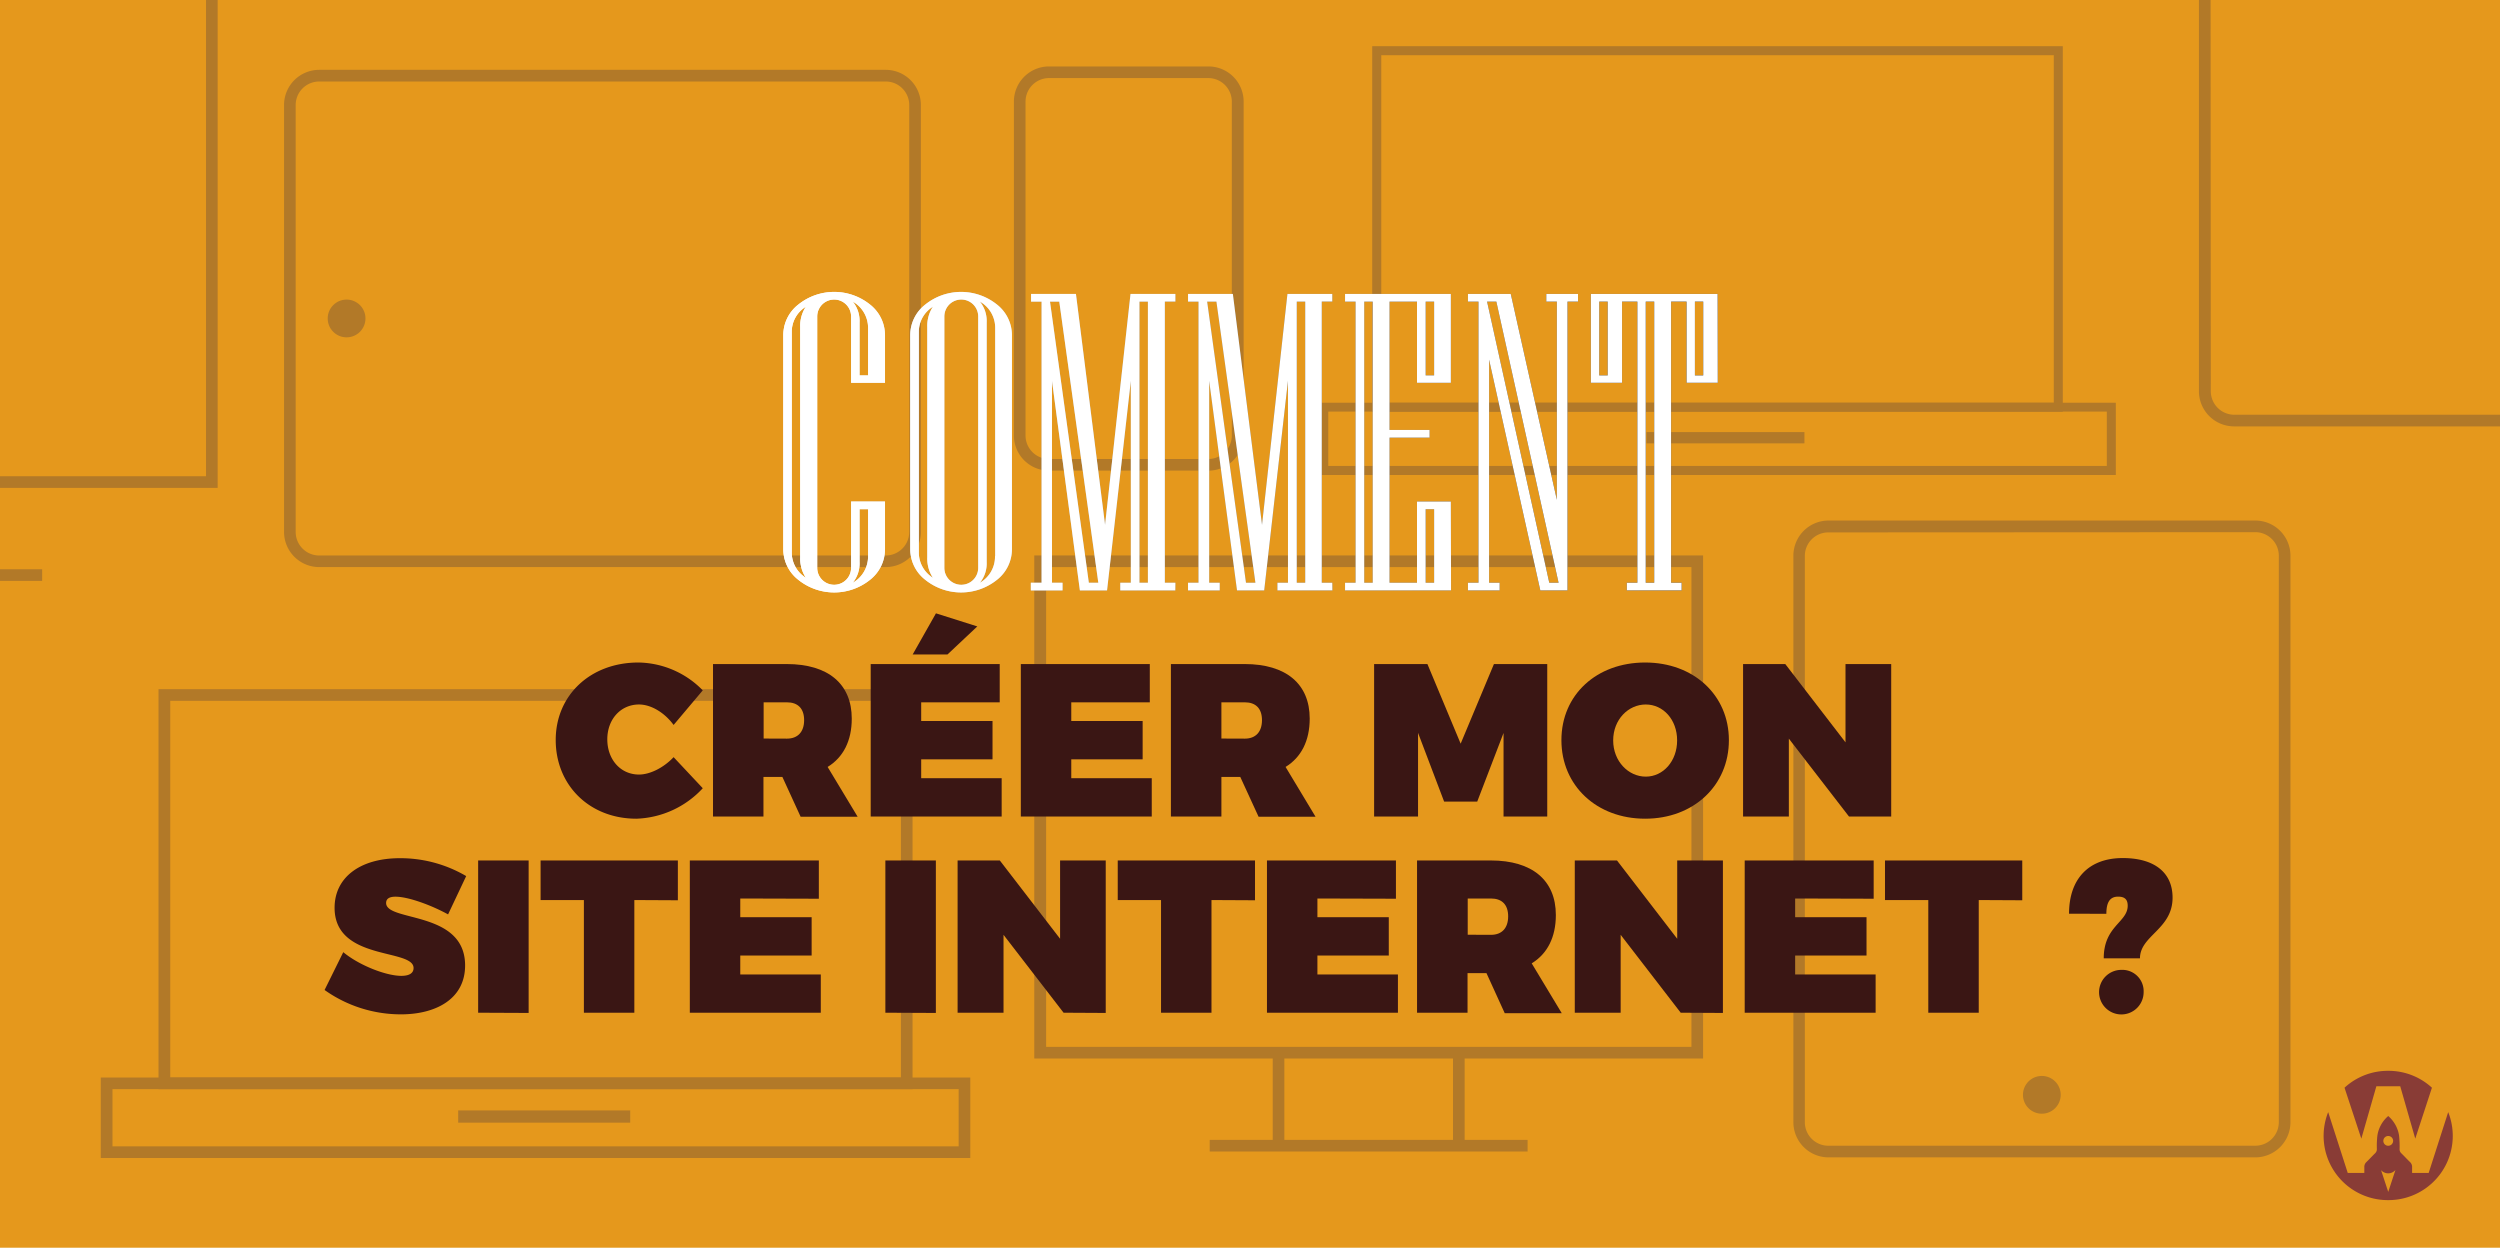 <svg id="Calque_1" data-name="Calque 1" xmlns="http://www.w3.org/2000/svg" xmlns:xlink="http://www.w3.org/1999/xlink" viewBox="0 0 552.03 275.51"><defs><style>.cls-1{fill:none;}.cls-2{fill:#e5981c;}.cls-3{fill:#893c36;}.cls-4{clip-path:url(#clip-path);}.cls-5{fill:#b27928;}.cls-6{fill:url(#Dégradé_sans_nom);}.cls-7{fill:#fff;}.cls-8{fill:#3a1614;}</style><clipPath id="clip-path"><rect class="cls-1" x="-0.36" y="-0.29" width="552.75" height="276.1"/></clipPath><linearGradient id="Dégradé_sans_nom" x1="172.96" y1="97.64" x2="379.31" y2="97.64" gradientUnits="userSpaceOnUse"><stop offset="0" stop-color="#fff"/><stop offset="1"/></linearGradient></defs><rect class="cls-2" x="-0.36" y="-0.29" width="552.75" height="276.1"/><path class="cls-3" d="M524.73,239.86H530l3.32,11.57L537,240.18a14.15,14.15,0,0,0-9.6-3.73h-.11a14.11,14.11,0,0,0-9.59,3.73l3.71,11.25Z"/><path class="cls-3" d="M540.6,245.54,536.28,259h-3.66v-1.29a1.43,1.43,0,0,0-.46-1.11c-.66-.64-1.28-1.32-1.93-1.95a1.19,1.19,0,0,1-.37-.94,22.86,22.86,0,0,0-.12-3,7.19,7.19,0,0,0-2.39-4.28h0a7.09,7.09,0,0,0-2.39,4.28,19.84,19.84,0,0,0-.12,3,1.23,1.23,0,0,1-.38.94c-.65.63-1.27,1.31-1.93,1.95a1.43,1.43,0,0,0-.46,1.11V259h-3.66l-4.32-13.43A14.18,14.18,0,0,0,527.29,265h.11a14.18,14.18,0,0,0,13.2-19.41Zm-13.25,5.3a1.08,1.08,0,1,1-1.08,1.08A1.08,1.08,0,0,1,527.35,250.84Zm0,12.34-1.59-4.82.08.1a2.11,2.11,0,0,0,3,0,.69.69,0,0,0,.11-.13Z"/><g class="cls-4"><path class="cls-5" d="M266.86,103.92H231.64a7.76,7.76,0,0,1-7.76-7.75V22.43a7.77,7.77,0,0,1,7.76-7.76h35.22a7.77,7.77,0,0,1,7.75,7.76V96.17A7.76,7.76,0,0,1,266.86,103.92ZM231.64,17.24a5.2,5.2,0,0,0-5.19,5.19V96.17a5.19,5.19,0,0,0,5.19,5.18h35.22A5.19,5.19,0,0,0,272,96.17V22.43a5.2,5.2,0,0,0-5.18-5.19Z"/><path class="cls-5" d="M195.58,125.22H70.48a7.77,7.77,0,0,1-7.76-7.76V23.17a7.77,7.77,0,0,1,7.76-7.75h125.1a7.77,7.77,0,0,1,7.76,7.75v94.29A7.77,7.77,0,0,1,195.58,125.22ZM70.48,18a5.19,5.19,0,0,0-5.19,5.18v94.29a5.2,5.2,0,0,0,5.19,5.19h125.1a5.2,5.2,0,0,0,5.19-5.19V23.17A5.19,5.19,0,0,0,195.58,18Z"/><circle class="cls-5" cx="76.53" cy="70.32" r="4.17"/><path class="cls-5" d="M498,255.56H403.71A7.77,7.77,0,0,1,396,247.8V122.7a7.77,7.77,0,0,1,7.75-7.76H498a7.77,7.77,0,0,1,7.76,7.76V247.8A7.77,7.77,0,0,1,498,255.56Zm-94.29-138a5.19,5.19,0,0,0-5.18,5.19V247.8a5.19,5.19,0,0,0,5.18,5.19H498a5.2,5.2,0,0,0,5.19-5.19V122.7a5.2,5.2,0,0,0-5.19-5.19Z"/><path class="cls-5" d="M626.17-7.89V86.39a7.77,7.77,0,0,1-7.76,7.76H493.3a7.77,7.77,0,0,1-7.75-7.76V-7.89a7.77,7.77,0,0,1,7.75-7.76H618.41A7.77,7.77,0,0,1,626.17-7.89Zm-138,94.28a5.2,5.2,0,0,0,5.18,5.19H618.41a5.2,5.2,0,0,0,5.19-5.19V-7.89a5.2,5.2,0,0,0-5.19-5.19H493.3a5.2,5.2,0,0,0-5.18,5.19Z"/><circle class="cls-5" cx="450.86" cy="241.75" r="4.17"/><path class="cls-5" d="M201.5,240.5H35V152.18H201.5ZM37.59,237.93H198.93V154.75H37.59Z"/><path class="cls-5" d="M214.25,255.7h-192V237.93h192ZM24.84,253.13H211.68V240.5H24.84Z"/><rect class="cls-5" x="101.17" y="245.19" width="37.99" height="2.71"/><path class="cls-5" d="M376.06,233.73H228.38V122.65H376.06ZM231,231.16H373.49V125.22H231Z"/><rect class="cls-5" x="281.03" y="232.44" width="2.57" height="20.55"/><rect class="cls-5" x="320.84" y="232.44" width="2.57" height="20.55"/><rect class="cls-5" x="267.12" y="251.7" width="70.19" height="2.57"/><path class="cls-5" d="M48.06,107.73H-99.62V-3.35H48.06ZM-97,105.16H45.49V-.78H-97Z"/><rect class="cls-5" x="-60.88" y="125.7" width="70.19" height="2.57"/><path class="cls-5" d="M455.49,90.92H303V10.2H455.49ZM305,88.93H453.5V12.19H305Z"/><path class="cls-5" d="M467.2,104.88H291.3V88.93H467.2Zm-173.9-2H465.21v-12H293.3Z"/><rect class="cls-5" x="363.56" y="95.41" width="34.88" height="2.49"/></g><path class="cls-6" d="M195.42,121.28a8.59,8.59,0,0,1-3.29,6.74,12.63,12.63,0,0,1-15.86,0,8.55,8.55,0,0,1-3.31-6.74V74a8.56,8.56,0,0,1,3.31-6.74,12.63,12.63,0,0,1,15.86,0A8.6,8.6,0,0,1,195.42,74V84.53h-7.49V69.88a3.74,3.74,0,1,0-7.48,0v55.51a3.74,3.74,0,1,0,7.48,0V110.74h7.49Zm-17.48,6.3a7.68,7.68,0,0,1-1.24-4.52V72.21a7.64,7.64,0,0,1,1.24-4.48,6.47,6.47,0,0,0-3.11,5.62V122A6.52,6.52,0,0,0,177.94,127.58Zm13.74-44.69V72.48a6.66,6.66,0,0,0-3.38-5.89,6.82,6.82,0,0,1,1.5,4.61V82.89Zm0,39.9V112.43H189.8v11.68a6.75,6.75,0,0,1-1.5,4.57A6.65,6.65,0,0,0,191.68,122.79Z"/><path class="cls-6" d="M223.45,121.28a8.59,8.59,0,0,1-3.29,6.74,12.63,12.63,0,0,1-15.86,0,8.55,8.55,0,0,1-3.31-6.74V74a8.56,8.56,0,0,1,3.31-6.74,12.63,12.63,0,0,1,15.86,0A8.6,8.6,0,0,1,223.45,74ZM206,127.58a7.68,7.68,0,0,1-1.24-4.52V72.21A7.64,7.64,0,0,1,206,67.73a6.49,6.49,0,0,0-3.11,5.62V122A6.55,6.55,0,0,0,206,127.58Zm10-2.19V69.88a3.74,3.74,0,1,0-7.48,0v55.51a3.74,3.74,0,1,0,7.48,0Zm3.75-2.6V72.48a6.66,6.66,0,0,0-3.38-5.89,6.82,6.82,0,0,1,1.5,4.61v52.91a6.75,6.75,0,0,1-1.5,4.57A6.65,6.65,0,0,0,219.71,122.79Z"/><path class="cls-6" d="M259.52,130.37H247.37v-1.69h2.33V84.08l-5.25,46.29h-6l-6.16-46.29v44.6h2.33v1.69h-7v-1.69H230V66.59h-2.33V64.9h9.91l6.43,51,5.62-51h9.91v1.69h-2.33v62.09h2.33Zm-17-1.69L233.9,66.59h-2.05l8.58,62.09Zm10.95,0V66.59h-1.87v62.09Z"/><path class="cls-6" d="M294.21,130.37H282.07v-1.69h2.33V84.08l-5.25,46.29h-6L267,84.08v44.6h2.33v1.69h-7v-1.69h2.32V66.59h-2.32V64.9h9.9l6.44,51,5.61-51h9.91v1.69h-2.33v62.09h2.33Zm-17-1.69L268.6,66.59h-2.05l8.58,62.09Zm11,0V66.59h-1.87v62.09Z"/><path class="cls-6" d="M320.41,130.37H297v-1.69h2.33V66.59H297V64.9h23.37V84.53h-7.48V66.59h-6.07V94.94h8.85v1.69h-8.85v32.05h6.07V110.74h7.48Zm-17.3-1.69V66.59h-1.87v62.09Zm13.56-45.79V66.59H314.8v16.3Zm0,45.79V112.43H314.8v16.25Z"/><path class="cls-6" d="M348.45,66.59h-2.33v63.78h-6L328.81,79.42v49.26h2.33v1.69h-7v-1.69h2.33V66.59h-2.33V64.9h9.45l10.18,45.47V66.59h-2.33V64.9h7Zm-4.3,62.09L330.41,66.59h-2.05l13.74,62.09Z"/><path class="cls-6" d="M379.31,84.53h-6.9V66.59H369v62.09h2.33v1.69H359.22v-1.69h2.33V66.59h-3.38V84.53h-6.89V64.9h28ZM355,82.89V66.59h-1.87v16.3Zm10.27,45.79V66.59h-1.87v62.09Zm10.82-45.79V66.59h-1.83v16.3Z"/><path class="cls-7" d="M195.42,121.28a8.59,8.59,0,0,1-3.29,6.74,12.63,12.63,0,0,1-15.86,0,8.55,8.55,0,0,1-3.31-6.74V74a8.56,8.56,0,0,1,3.31-6.74,12.63,12.63,0,0,1,15.86,0A8.6,8.6,0,0,1,195.42,74V84.53h-7.49V69.88a3.74,3.74,0,1,0-7.48,0v55.51a3.74,3.74,0,1,0,7.48,0V110.74h7.49Zm-17.48,6.3a7.68,7.68,0,0,1-1.24-4.52V72.21a7.64,7.64,0,0,1,1.24-4.48,6.47,6.47,0,0,0-3.11,5.62V122A6.52,6.52,0,0,0,177.94,127.58Zm13.74-44.69V72.48a6.66,6.66,0,0,0-3.38-5.89,6.82,6.82,0,0,1,1.5,4.61V82.89Zm0,39.9V112.43H189.8v11.68a6.75,6.75,0,0,1-1.5,4.57A6.65,6.65,0,0,0,191.68,122.79Z"/><path class="cls-7" d="M223.45,121.28a8.59,8.59,0,0,1-3.29,6.74,12.63,12.63,0,0,1-15.86,0,8.55,8.55,0,0,1-3.31-6.74V74a8.56,8.56,0,0,1,3.31-6.74,12.63,12.63,0,0,1,15.86,0A8.6,8.6,0,0,1,223.45,74ZM206,127.58a7.68,7.68,0,0,1-1.24-4.52V72.21A7.64,7.64,0,0,1,206,67.73a6.49,6.49,0,0,0-3.11,5.62V122A6.55,6.55,0,0,0,206,127.58Zm10-2.19V69.88a3.74,3.74,0,1,0-7.48,0v55.51a3.74,3.74,0,1,0,7.48,0Zm3.75-2.6V72.48a6.66,6.66,0,0,0-3.38-5.89,6.82,6.82,0,0,1,1.5,4.61v52.91a6.75,6.75,0,0,1-1.5,4.57A6.65,6.65,0,0,0,219.71,122.79Z"/><path class="cls-7" d="M259.52,130.37H247.37v-1.69h2.33V84.08l-5.25,46.29h-6l-6.16-46.29v44.6h2.33v1.69h-7v-1.69H230V66.59h-2.33V64.9h9.91l6.43,51,5.62-51h9.91v1.69h-2.33v62.09h2.33Zm-17-1.69L233.9,66.59h-2.05l8.58,62.09Zm10.95,0V66.59h-1.87v62.09Z"/><path class="cls-7" d="M294.21,130.37H282.07v-1.69h2.33V84.08l-5.25,46.29h-6L267,84.08v44.6h2.33v1.69h-7v-1.69h2.32V66.59h-2.32V64.9h9.9l6.44,51,5.61-51h9.91v1.69h-2.33v62.09h2.33Zm-17-1.69L268.6,66.59h-2.05l8.58,62.09Zm11,0V66.59h-1.87v62.09Z"/><path class="cls-7" d="M320.41,130.37H297v-1.69h2.33V66.59H297V64.9h23.37V84.53h-7.48V66.59h-6.07V94.94h8.85v1.69h-8.85v32.05h6.07V110.74h7.48Zm-17.3-1.69V66.59h-1.87v62.09Zm13.56-45.79V66.59H314.8v16.3Zm0,45.79V112.43H314.8v16.25Z"/><path class="cls-7" d="M348.45,66.59h-2.33v63.78h-6L328.81,79.42v49.26h2.33v1.69h-7v-1.69h2.33V66.59h-2.33V64.9h9.45l10.18,45.47V66.59h-2.33V64.9h7Zm-4.3,62.09L330.41,66.59h-2.05l13.74,62.09Z"/><path class="cls-7" d="M379.31,84.53h-6.9V66.59H369v62.09h2.33v1.69H359.22v-1.69h2.33V66.59h-3.38V84.53h-6.89V64.9h28ZM355,82.89V66.59h-1.87v16.3Zm10.27,45.79V66.59h-1.87v62.09Zm10.82-45.79V66.59h-1.83v16.3Z"/><path class="cls-8" d="M155.18,152.44l-6.44,7.64c-2-2.74-5-4.52-7.64-4.52-4,0-7,3.22-7,7.69s2.93,7.78,7,7.78c2.41,0,5.43-1.49,7.64-3.84l6.44,6.86a20.87,20.87,0,0,1-14.65,6.73c-10.33,0-17.82-7.35-17.82-17.39,0-9.89,7.68-17.1,18.25-17.1A20.24,20.24,0,0,1,155.18,152.44Z"/><path class="cls-8" d="M172.76,171.56h-4.18v8.74H157.44V146.63h16.28c9.13,0,14.36,4.37,14.36,12.05,0,4.9-1.87,8.55-5.33,10.67l6.63,11H176.79Zm1-8.46c2.4,0,3.8-1.49,3.8-4.08s-1.4-3.94-3.8-3.94h-5.14v8Z"/><path class="cls-8" d="M203.41,155.08v4.13h15.75v8.46H203.41v4.17h17.77v8.46H192.26V146.63h28.49v8.45Zm5.81-10.57h-7.69l5.14-9.08,9.13,2.89Z"/><path class="cls-8" d="M236.55,155.08v4.13h15.76v8.46H236.55v4.17h17.77v8.46H225.41V146.63h28.48v8.45Z"/><path class="cls-8" d="M273.87,171.56H269.7v8.74H258.55V146.63h16.29c9.12,0,14.36,4.37,14.36,12.05,0,4.9-1.88,8.55-5.33,10.67l6.62,11H277.91Zm1-8.46c2.4,0,3.79-1.49,3.79-4.08s-1.39-3.94-3.79-3.94H269.7v8Z"/><path class="cls-8" d="M332,180.3V161.85L326.19,177h-7.31l-5.76-15.18V180.3h-9.7V146.63h11.77l7.34,17.58,7.35-17.58h11.77V180.3Z"/><path class="cls-8" d="M381.76,163.44c0,10-7.78,17.34-18.49,17.34s-18.49-7.3-18.49-17.34,7.78-17.15,18.49-17.15S381.76,153.5,381.76,163.44Zm-25.55.05c0,4.61,3.36,8,7.2,8s6.92-3.41,6.92-8-3.07-7.93-6.92-7.93S356.21,158.87,356.21,163.49Z"/><path class="cls-8" d="M408.28,180.3,395,163.1v17.2H384.89V146.63h9.32l13.3,17.29V146.63H417.6V180.3Z"/><path class="cls-8" d="M102.94,193.45l-4,8.46C95.49,200,90.26,198,87.33,198c-1.25,0-2.07.38-2.07,1.39,0,4.23,17.44,1.59,17.44,13.79,0,7.49-6.58,10.8-14.17,10.8a29.05,29.05,0,0,1-16.86-5.38l4.13-8.35c3.46,2.88,9.41,5.23,12.83,5.23,1.63,0,2.69-.53,2.69-1.73,0-4.37-17.44-1.49-17.44-13.3,0-6.73,5.67-10.95,14.41-10.95A28.71,28.71,0,0,1,102.94,193.45Z"/><path class="cls-8" d="M105.58,223.62V190h11.15v33.67Z"/><path class="cls-8" d="M140.07,198.74v24.88H128.93V198.74h-9.56V190h30.31v8.79Z"/><path class="cls-8" d="M163.46,198.4v4.13h15.76V211H163.46v4.17h17.78v8.46H152.32V190h28.49v8.45Z"/><path class="cls-8" d="M195.5,223.62V190h11.15v33.67Z"/><path class="cls-8" d="M234.85,223.62l-13.26-17.2v17.2H211.45V190h9.32l13.31,17.29V190h10.08v33.67Z"/><path class="cls-8" d="M267.51,198.74v24.88H256.37V198.74h-9.56V190h30.31v8.79Z"/><path class="cls-8" d="M290.9,198.4v4.13h15.76V211H290.9v4.17h17.78v8.46H279.76V190h28.48v8.45Z"/><path class="cls-8" d="M328.23,214.88h-4.18v8.74H312.9V190h16.29c9.13,0,14.36,4.37,14.36,12.05,0,4.9-1.87,8.55-5.33,10.67l6.63,11H332.26Zm1-8.46c2.4,0,3.79-1.49,3.79-4.08s-1.39-3.94-3.79-3.94h-5.14v8Z"/><path class="cls-8" d="M371.12,223.62l-13.26-17.2v17.2H347.73V190h9.32l13.3,17.29V190h10.09v33.67Z"/><path class="cls-8" d="M396.39,198.4v4.13h15.76V211H396.39v4.17h17.77v8.46H385.25V190h28.48v8.45Z"/><path class="cls-8" d="M436.93,198.74v24.88H425.79V198.74h-9.56V190h30.31v8.79Z"/><path class="cls-8" d="M456.87,201.76c0-7.73,4.37-12.29,11.86-12.29,7,0,11,3.21,11,8.74,0,7-7.2,8.36-7.2,13.4h-8c0-7.16,5.29-7.93,5.29-11.62,0-1.4-.68-2-2.12-2-1.77,0-2.59,1.2-2.59,3.79Zm16.47,17.29a4.92,4.92,0,1,1-4.94-4.89A4.71,4.71,0,0,1,473.34,219.05Z"/></svg>